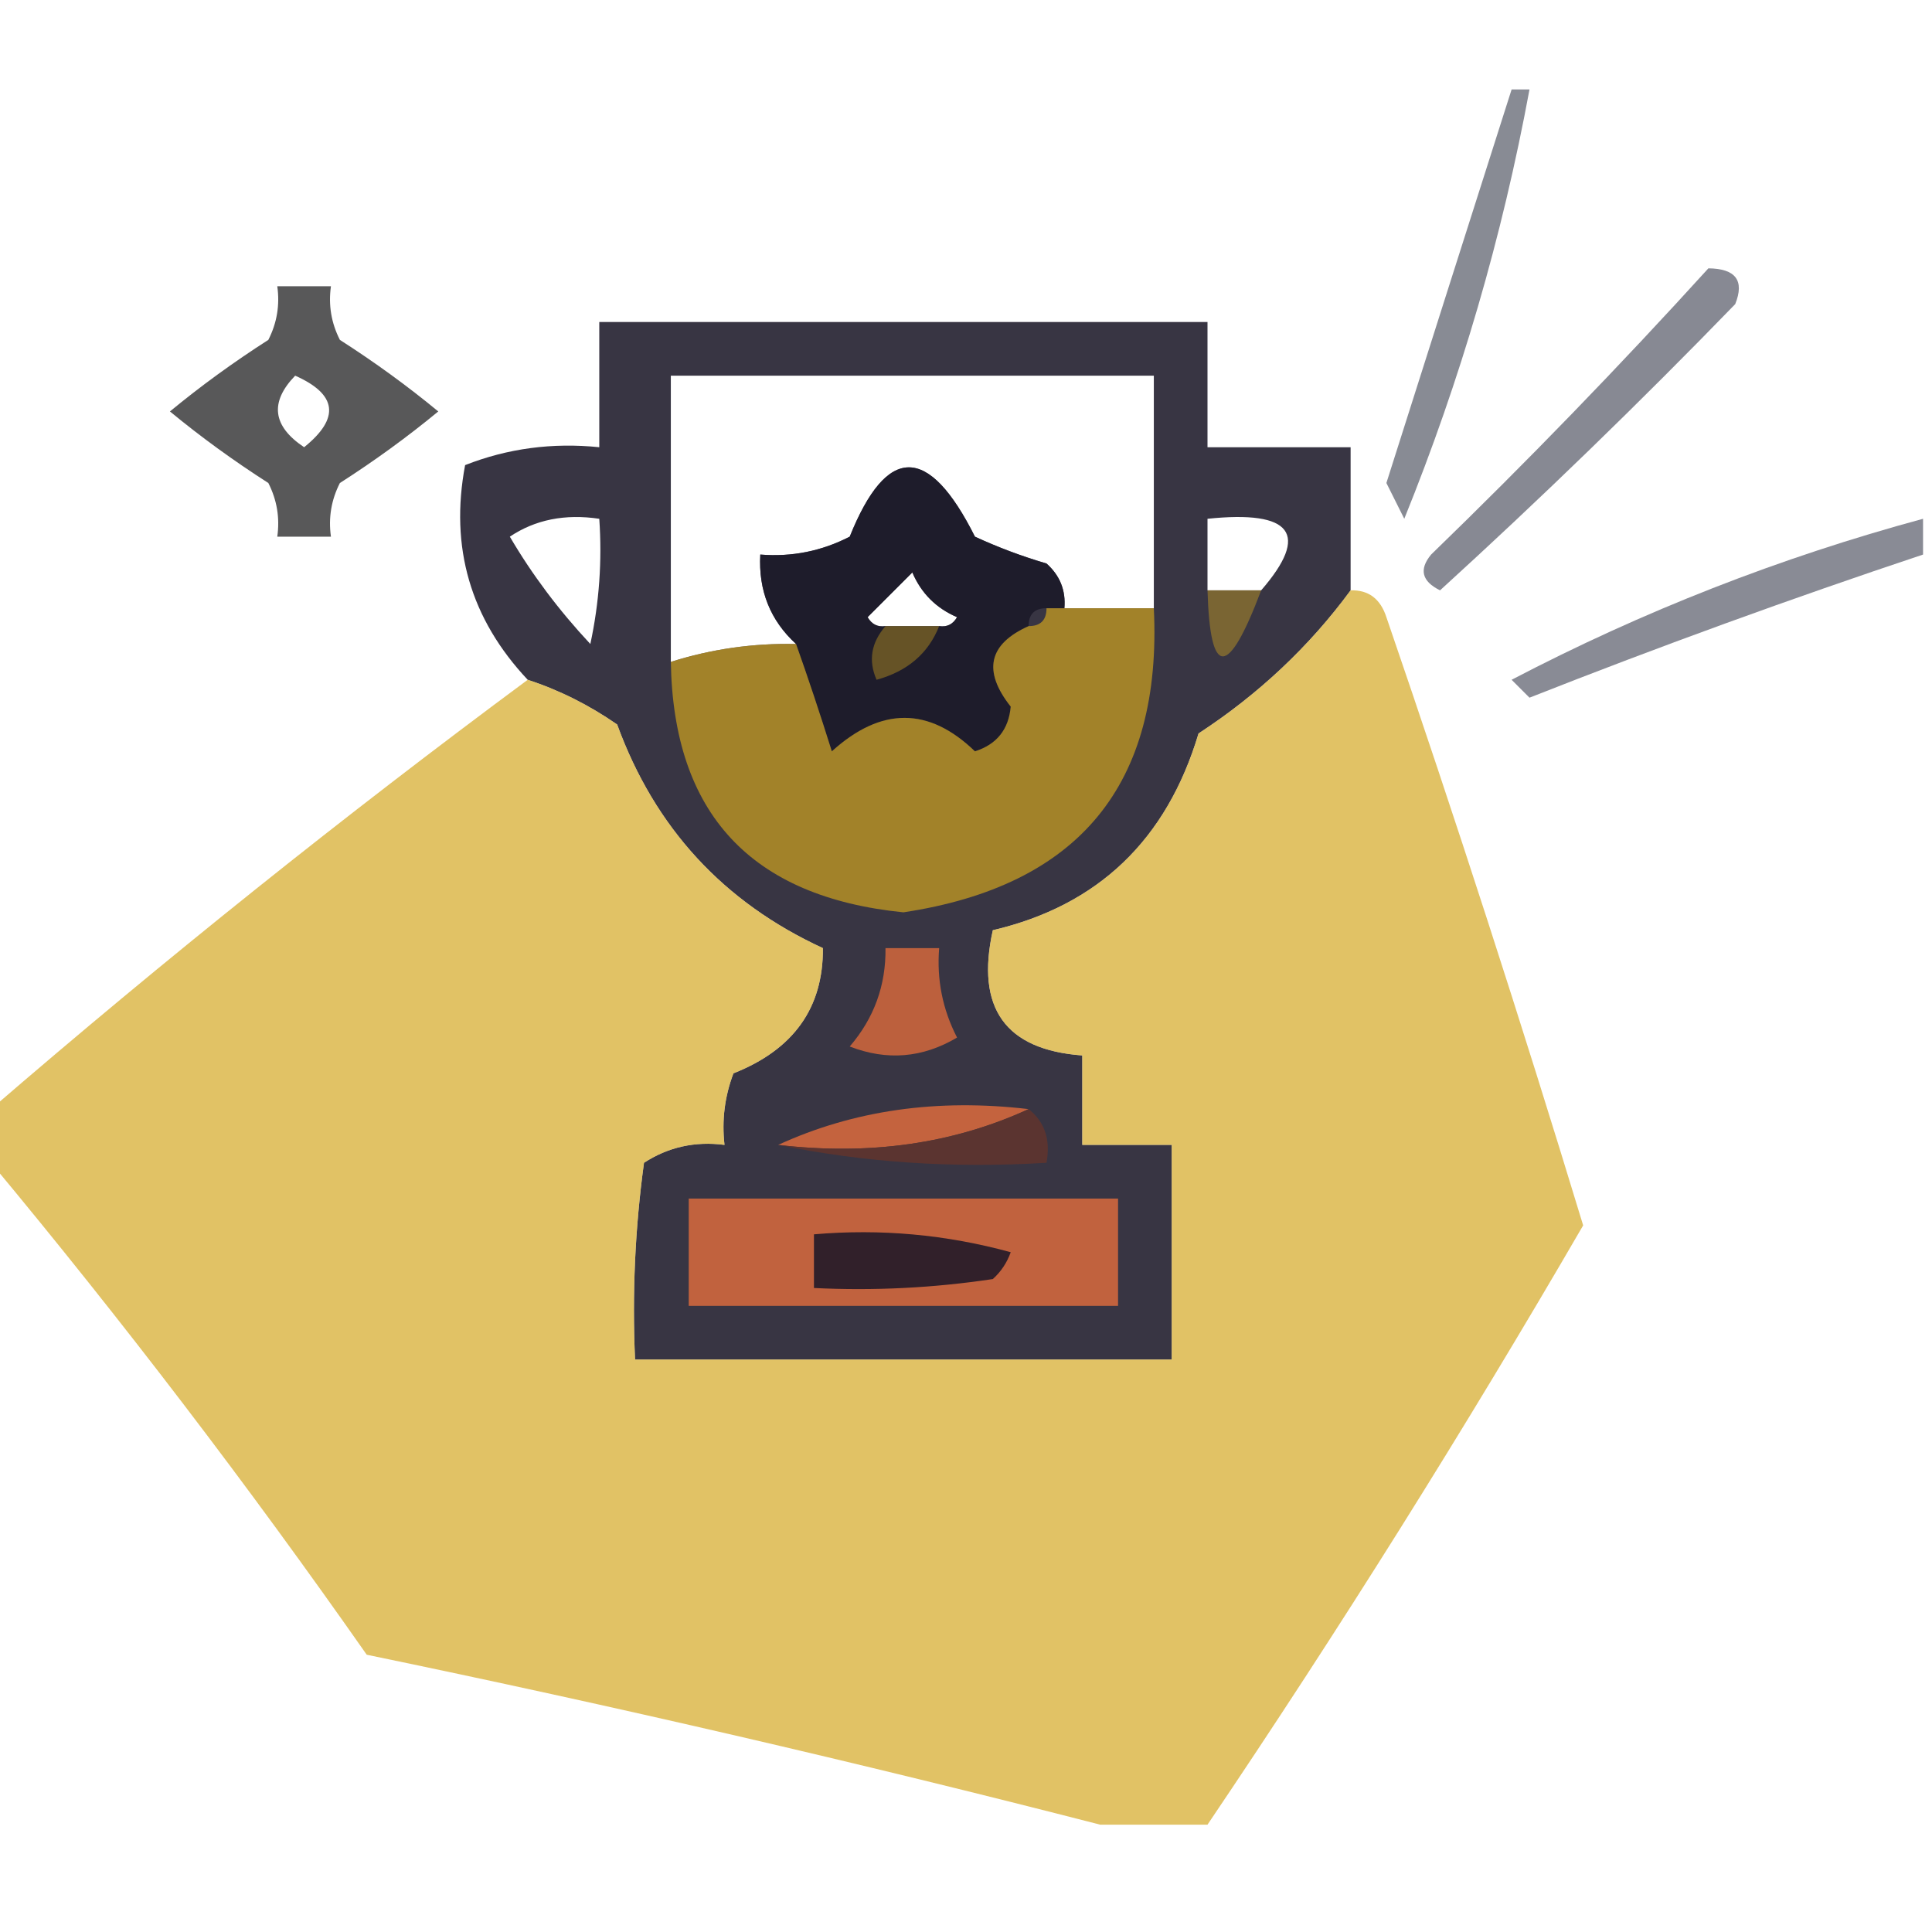 <svg xmlns="http://www.w3.org/2000/svg" xmlns:xlink="http://www.w3.org/1999/xlink" xmlns:svgjs="http://svgjs.com/svgjs" id="SvgjsSvg1089" width="288" height="288"><defs id="SvgjsDefs1090"></defs><g id="SvgjsG1091"><svg xmlns="http://www.w3.org/2000/svg" fill-rule="evenodd" clip-rule="evenodd" viewBox="0 0 108 97" width="288" height="288"><path fill="#0e1326" d="M 84.5,-0.5 C 84.833,-0.5 85.167,-0.5 85.5,-0.5C 83.977,7.737 81.643,15.737 78.5,23.5C 78.167,22.833 77.833,22.167 77.5,21.5C 79.84,14.132 82.173,6.798 84.5,-0.5 Z" opacity=".49" class="color0e1326 svgShape"></path><path fill="#0d1226" d="M 95.5,9.5 C 97.028,9.517 97.528,10.184 97,11.5C 91.652,17.015 86.152,22.348 80.5,27.5C 79.479,26.998 79.312,26.332 80,25.5C 85.37,20.298 90.536,14.965 95.5,9.5 Z" opacity=".494" class="color0d1226 svgShape"></path><path fill="#000102" d="M 15.5,10.5 C 16.5,10.5 17.5,10.5 18.5,10.5C 18.351,11.552 18.517,12.552 19,13.5C 20.947,14.747 22.78,16.08 24.5,17.5C 22.78,18.92 20.947,20.253 19,21.5C 18.517,22.448 18.351,23.448 18.5,24.5C 17.5,24.5 16.5,24.5 15.5,24.5C 15.649,23.448 15.483,22.448 15,21.5C 13.053,20.253 11.22,18.92 9.5,17.5C 11.22,16.08 13.053,14.747 15,13.5C 15.483,12.552 15.649,11.552 15.5,10.5 Z M 16.5,15.5 C 18.852,16.543 19.018,17.876 17,19.5C 15.232,18.318 15.065,16.985 16.5,15.5 Z" opacity=".653" class="color000102 svgShape"></path><path fill="#1c1828" d="M 75.5,27.5 C 73.193,30.638 70.359,33.305 67,35.5C 65.217,41.453 61.384,45.119 55.5,46.5C 54.533,50.851 56.2,53.185 60.5,53.5C 60.5,55.167 60.5,56.833 60.5,58.5C 62.167,58.5 63.833,58.5 65.5,58.5C 65.5,62.5 65.5,66.5 65.5,70.5C 55.5,70.5 45.5,70.5 35.5,70.5C 35.335,66.818 35.501,63.152 36,59.5C 37.356,58.62 38.856,58.286 40.5,58.5C 40.343,57.127 40.51,55.793 41,54.5C 44.36,53.173 46.026,50.84 46,47.5C 40.439,44.938 36.605,40.772 34.5,35C 32.922,33.906 31.255,33.072 29.5,32.5C 26.3,29.098 25.133,25.098 26,20.5C 28.381,19.565 30.881,19.232 33.5,19.5C 33.5,17.167 33.5,14.833 33.5,12.5C 44.833,12.5 56.167,12.5 67.5,12.5C 67.5,14.833 67.5,17.167 67.5,19.5C 70.167,19.5 72.833,19.5 75.5,19.5C 75.5,22.167 75.5,24.833 75.5,27.5 Z M 64.5,28.5 C 62.833,28.5 61.167,28.5 59.5,28.5C 59.586,27.504 59.252,26.671 58.5,26C 57.128,25.598 55.795,25.098 54.5,24.5C 51.91,19.333 49.576,19.333 47.5,24.5C 45.929,25.309 44.262,25.643 42.5,25.5C 42.392,27.514 43.058,29.18 44.5,30.5C 42.097,30.448 39.764,30.781 37.5,31.5C 37.5,26.167 37.5,20.833 37.5,15.5C 46.5,15.5 55.5,15.5 64.5,15.5C 64.5,19.833 64.5,24.167 64.5,28.5 Z M 28.5,24.5 C 29.919,23.549 31.585,23.215 33.5,23.5C 33.663,25.857 33.497,28.19 33,30.5C 31.236,28.611 29.736,26.611 28.5,24.5 Z M 70.5,27.5 C 69.5,27.5 68.5,27.5 67.5,27.5C 67.5,26.167 67.5,24.833 67.5,23.5C 72.236,23.009 73.236,24.343 70.5,27.5 Z M 52.5,29.5 C 51.5,29.5 50.5,29.5 49.5,29.5C 49.062,29.565 48.728,29.399 48.5,29C 49.333,28.167 50.167,27.333 51,26.5C 51.5,27.667 52.333,28.5 53.5,29C 53.272,29.399 52.938,29.565 52.5,29.5 Z" opacity=".873" class="color1c1828 svgShape"></path><path fill="#191727" d="M 59.5,28.5 C 59.167,28.5 58.833,28.5 58.5,28.5C 57.833,28.5 57.5,28.833 57.5,29.5C 55.258,30.505 54.924,32.005 56.5,34C 56.386,35.28 55.72,36.113 54.5,36.5C 51.92,34.006 49.253,34.006 46.5,36.5C 45.831,34.369 45.165,32.369 44.5,30.5C 43.058,29.18 42.392,27.514 42.5,25.5C 44.262,25.643 45.929,25.309 47.5,24.5C 49.576,19.333 51.91,19.333 54.5,24.5C 55.795,25.098 57.128,25.598 58.5,26C 59.252,26.671 59.586,27.504 59.5,28.5 Z M 52.5,29.5 C 51.5,29.5 50.5,29.5 49.5,29.5C 49.062,29.565 48.728,29.399 48.5,29C 49.333,28.167 50.167,27.333 51,26.5C 51.5,27.667 52.333,28.5 53.5,29C 53.272,29.399 52.938,29.565 52.5,29.5 Z" opacity=".816" class="color191727 svgShape"></path><path fill="#0d1226" d="M 107.5,23.5 C 107.5,24.167 107.5,24.833 107.5,25.5C 100.114,27.963 92.78,30.629 85.5,33.5C 85.167,33.167 84.833,32.833 84.5,32.5C 91.834,28.667 99.5,25.667 107.5,23.5 Z" opacity=".487" class="color0d1226 svgShape"></path><path fill="#d3a61e" d="M 67.5,27.5 C 68.5,27.5 69.5,27.5 70.5,27.5C 68.646,32.421 67.646,32.421 67.5,27.5 Z" opacity=".421" class="colorf8743c svgShape"></path><path fill="#d3a61e" d="M 75.5,27.5 C 76.497,27.47 77.164,27.97 77.5,29C 81.369,40.274 85.036,51.607 88.5,63C 81.889,74.385 74.889,85.551 67.5,96.5C 65.5,96.5 63.5,96.5 61.5,96.5C 48.035,93.036 34.368,89.87 20.5,87C 13.844,77.495 6.843,68.328 -0.5,59.5C -0.5,58.5 -0.5,57.5 -0.5,56.5C 9.211,48.12 19.211,40.12 29.5,32.5C 31.255,33.072 32.922,33.906 34.5,35C 36.605,40.772 40.439,44.938 46,47.5C 46.026,50.84 44.36,53.173 41,54.5C 40.51,55.793 40.343,57.127 40.5,58.5C 38.856,58.286 37.356,58.62 36,59.5C 35.501,63.152 35.335,66.818 35.5,70.5C 45.5,70.5 55.5,70.5 65.5,70.5C 65.5,66.5 65.5,62.5 65.5,58.5C 63.833,58.5 62.167,58.5 60.5,58.5C 60.5,56.833 60.5,55.167 60.5,53.5C 56.2,53.185 54.533,50.851 55.5,46.5C 61.384,45.119 65.217,41.453 67,35.5C 70.359,33.305 73.193,30.638 75.5,27.5 Z" opacity=".68" class="colorfe763c svgShape"></path><path fill="#d3a61e" d="M 58.5,28.5 C 58.833,28.5 59.167,28.5 59.5,28.5C 61.167,28.5 62.833,28.5 64.5,28.5C 64.979,38.358 60.312,44.024 50.5,45.5C 41.972,44.641 37.639,39.974 37.5,31.5C 39.764,30.781 42.097,30.448 44.5,30.5C 45.165,32.369 45.831,34.369 46.5,36.5C 49.253,34.006 51.92,34.006 54.5,36.5C 55.72,36.113 56.386,35.28 56.5,34C 54.924,32.005 55.258,30.505 57.5,29.5C 58.167,29.5 58.5,29.167 58.5,28.5 Z" opacity=".681" class="colorf7743c svgShape"></path><path fill="#d3a61e" d="M 49.5,29.5 C 50.5,29.5 51.5,29.5 52.5,29.5C 51.895,31.026 50.729,32.026 49,32.5C 48.53,31.423 48.697,30.423 49.5,29.5 Z" opacity=".4" class="coloree703b svgShape"></path><path fill="#f3723b" d="M 49.5,47.5 C 50.5,47.5 51.5,47.5 52.5,47.5C 52.357,49.262 52.691,50.929 53.5,52.5C 51.579,53.641 49.579,53.808 47.5,53C 48.861,51.416 49.528,49.582 49.5,47.5 Z" opacity=".702" class="colorf3723b svgShape"></path><path fill="#fe773c" d="M 57.5,56.5 C 53.285,58.436 48.619,59.103 43.5,58.5C 47.715,56.564 52.381,55.897 57.5,56.5 Z" opacity=".702" class="colorfe773c svgShape"></path><path fill="#5f342e" d="M 57.5,56.5 C 58.404,57.209 58.737,58.209 58.5,59.5C 53.305,59.821 48.305,59.487 43.5,58.5C 48.619,59.103 53.285,58.436 57.5,56.5 Z" opacity=".882" class="color5f342e svgShape"></path><path fill="#fb753c" d="M 38.5,61.5 C 46.5,61.5 54.5,61.5 62.5,61.5C 62.5,63.5 62.5,65.5 62.5,67.5C 54.5,67.5 46.5,67.5 38.5,67.5C 38.5,65.5 38.5,63.5 38.5,61.5 Z" opacity=".702" class="colorfb753c svgShape"></path><path fill="#31202a" d="M 45.5,63.5 C 49.226,63.177 52.893,63.511 56.5,64.5C 56.291,65.086 55.957,65.586 55.5,66C 52.183,66.498 48.85,66.665 45.5,66.5C 45.5,65.5 45.5,64.5 45.5,63.5 Z" class="color31202a svgShape"></path></svg></g></svg>